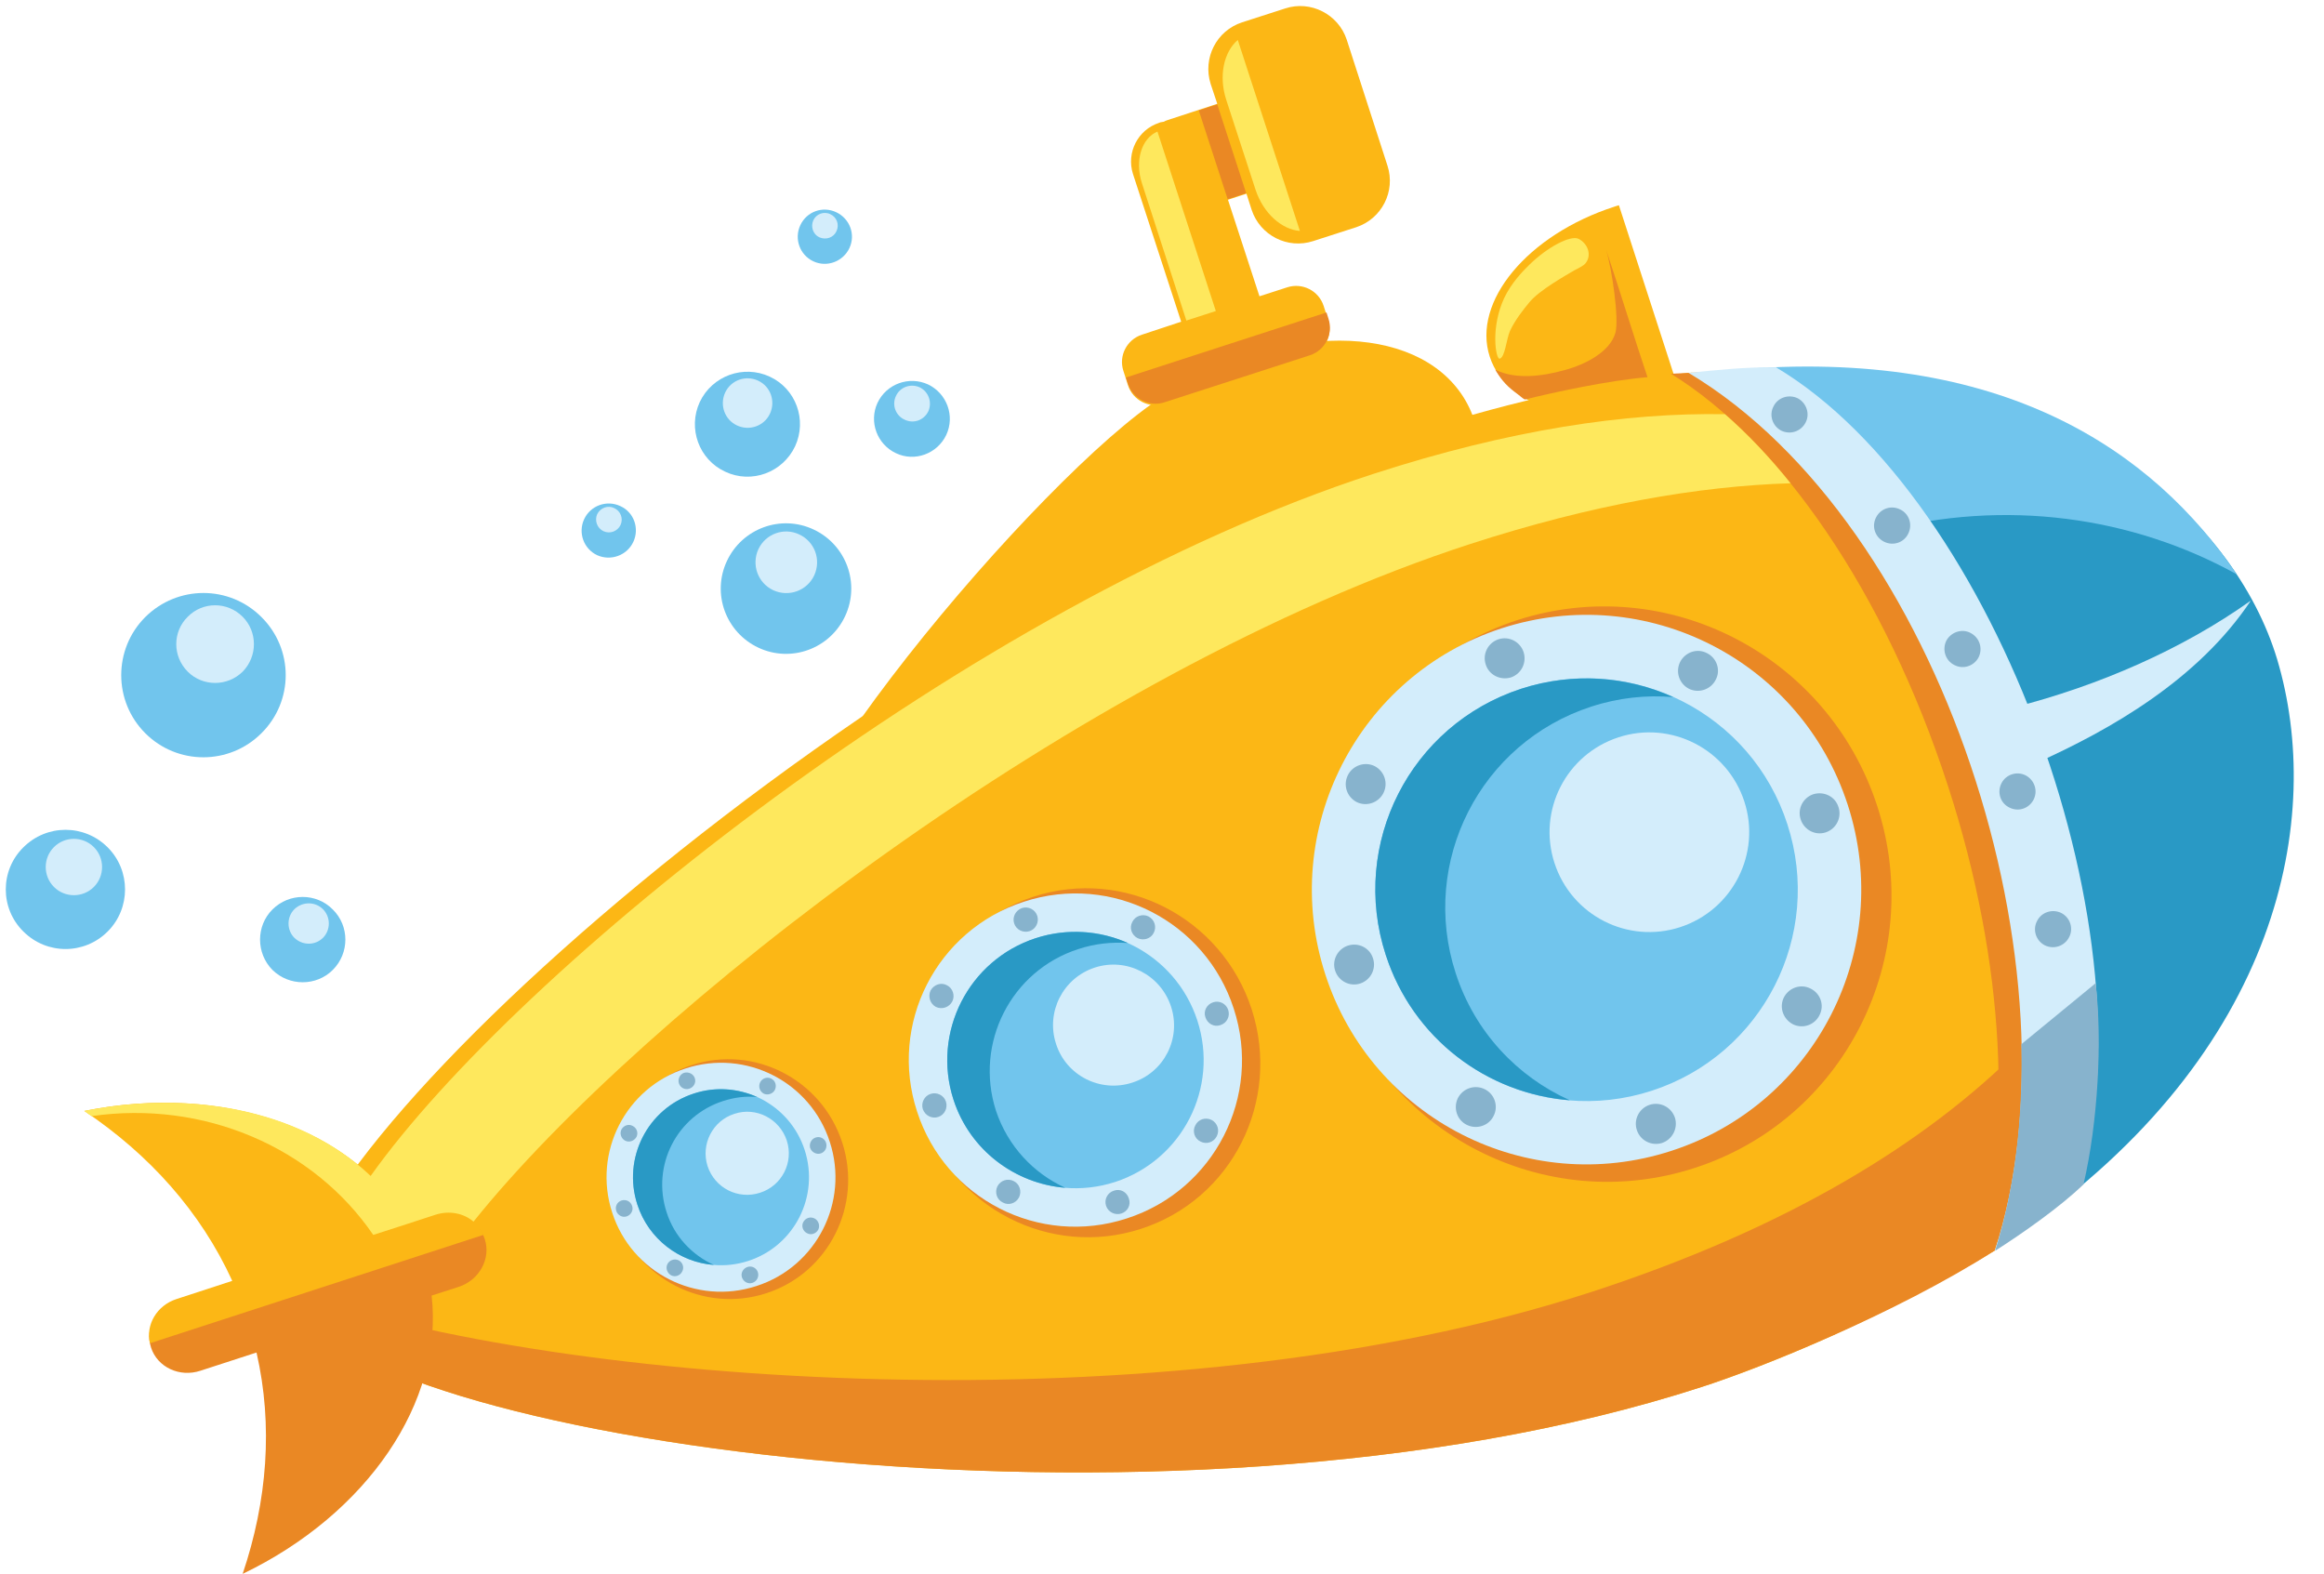 <?xml version="1.0" encoding="UTF-8"?>
<!DOCTYPE svg PUBLIC '-//W3C//DTD SVG 1.0//EN'
          'http://www.w3.org/TR/2001/REC-SVG-20010904/DTD/svg10.dtd'>
<svg height="655.9" preserveAspectRatio="xMidYMid meet" version="1.0" viewBox="20.8 170.8 968.6 655.9" width="968.6" xmlns="http://www.w3.org/2000/svg" xmlns:xlink="http://www.w3.org/1999/xlink" zoomAndPan="magnify"
><g clip-rule="evenodd" fill-rule="evenodd"
  ><g id="change1_1"
    ><path d="M134.337,574.99c-6.867-6.986-6.867-18.306,0-25.172 c6.982-6.982,18.305-6.982,25.168,0c6.986,6.866,6.986,18.186,0,25.172C152.643,581.853,141.32,581.853,134.337,574.99 L134.337,574.99z" fill="#71C5ED"
    /></g
    ><g id="change2_1"
    ><path d="M143.49,561.621c-3.253-3.253-3.253-8.67,0-11.923 c3.369-3.252,8.67-3.252,11.919,0c3.252,3.253,3.252,8.67,0,11.923C152.161,564.873,146.859,564.873,143.49,561.621L143.49,561.621 z" fill="#D3EDFB"
    /></g
    ><g id="change1_2"
    ><path d="M323.044,367.37c-10.957-5.061-15.652-18.064-10.595-29.025 c5.177-10.957,18.184-15.654,29.141-10.597c10.962,5.058,15.658,18.064,10.6,29.023C347.014,367.73,334.007,372.548,323.044,367.37 L323.044,367.37z" fill="#71C5ED"
    /></g
    ><g id="change2_2"
    ><path d="M327.982,348.102c-5.177-2.41-7.342-8.552-4.938-13.729 c2.412-5.18,8.556-7.346,13.733-4.939c5.179,2.41,7.345,8.551,4.938,13.73C339.305,348.341,333.165,350.51,327.982,348.102 L327.982,348.102z" fill="#D3EDFB"
    /></g
    ><g id="change1_3"
    ><path d="M81.348,476.357c-13.367-13.367-13.367-35.045,0-48.413 c13.488-13.369,35.041-13.369,48.41,0c13.492,13.368,13.492,35.046,0,48.413C116.389,489.726,94.716,489.726,81.348,476.357 L81.348,476.357z" fill="#71C5ED"
    /></g
    ><g id="change2_3"
    ><path d="M99.047,450.704c-6.381-6.38-6.381-16.618,0-22.881 c6.265-6.381,16.504-6.381,22.885,0c6.262,6.263,6.262,16.501,0,22.881C115.551,456.97,105.312,456.97,99.047,450.704 L99.047,450.704z" fill="#D3EDFB"
    /></g
    ><g id="change1_4"
    ><path d="M336.895,440.71c-13.61-6.383-19.509-22.52-13.128-36.129 c6.384-13.607,22.521-19.507,36.128-13.125c13.608,6.382,19.514,22.519,13.128,36.127 C366.643,441.192,350.503,447.093,336.895,440.71L336.895,440.71z" fill="#71C5ED"
    /></g
    ><g id="change2_4"
    ><path d="M343.039,416.746c-6.385-3.013-9.153-10.599-6.144-17.103 c3.011-6.382,10.601-9.152,16.979-6.141c6.506,3.01,9.273,10.598,6.266,17.102C357.129,416.987,349.54,419.757,343.039,416.746 L343.039,416.746z" fill="#D3EDFB"
    /></g
    ><g id="change1_5"
    ><path d="M30.523,558.972c-9.753-9.636-9.753-25.409,0-35.044 c9.759-9.755,25.413-9.755,35.167,0c9.634,9.635,9.634,25.408,0,35.044C55.936,568.727,40.282,568.727,30.523,558.972 L30.523,558.972z" fill="#71C5ED"
    /></g
    ><g id="change2_5"
    ><path d="M43.29,540.426c-4.577-4.577-4.577-12.044,0-16.619 c4.576-4.576,12.044-4.576,16.621,0c4.576,4.575,4.576,12.042,0,16.619C55.334,545.002,47.866,545.002,43.29,540.426L43.29,540.426 z" fill="#D3EDFB"
    /></g
    ><g id="change1_6"
    ><path d="M394.219,359.661c-7.944-3.733-11.317-13.126-7.705-20.953 c3.736-7.949,13.128-11.32,21.072-7.707c7.83,3.732,11.323,13.125,7.589,21.072C411.442,359.902,402.049,363.396,394.219,359.661 L394.219,359.661z" fill="#71C5ED"
    /></g
    ><g id="change2_6"
    ><path d="M397.833,345.691c-3.734-1.686-5.418-6.142-3.614-9.874 c1.689-3.733,6.146-5.3,9.879-3.613c3.73,1.805,5.293,6.261,3.609,9.995C405.902,345.933,401.567,347.497,397.833,345.691 L397.833,345.691z" fill="#D3EDFB"
    /></g
    ><g id="change3_1"
    ><path d="M695.531,256.333c-0.721,0.241-1.321,0.362-1.923,0.603 c-36.129,11.684-59.372,39.621-51.908,62.503c7.349,22.761,42.636,31.792,78.643,19.991c0.723-0.121,1.323-0.481,1.926-0.602 L695.531,256.333z" fill="#FCB715"
    /></g
    ><g id="change3_2"
    ><path d="M630.744,336.299c19.748,31.432-4.336,82.133-53.831,113.323 c-49.498,31.312-212.438,134.4-232.189,103.088c-19.749-31.313,111.037-185.34,160.532-216.531 C554.753,304.867,610.87,304.987,630.744,336.299L630.744,336.299z" fill="#FCB715"
    /></g
    ><g id="change3_3"
    ><path d="M730.098,748.77c-225.083,73.099-566.498,19.749-584.321-35.046 c-17.824-54.917,239.892-289.632,464.975-362.854c42.513-13.729,80.806-21.678,115.251-24.809 c45.883,27.58,89.721,89.841,115.976,170.408c24.082,74.305,26.373,146.08,10.233,195.456 C801.873,722.273,754.303,740.94,730.098,748.77L730.098,748.77z" fill="#FCB715"
    /></g
    ><g id="change4_1"
    ><path d="M862.326,608.227c-38.654,38.658-96.222,74.306-178.473,101.042 c-179.079,58.166-430.776,38.414-538.8,0.601c0.121,1.324,0.362,2.649,0.723,3.854c17.823,54.795,359.238,108.145,584.321,35.046 c24.205-7.829,80.446-30.228,122.113-56.844C859.92,668.442,863.413,639.777,862.326,608.227L862.326,608.227z" fill="#EA8824"
    /></g
    ><g id="change3_4"
    ><path d="M556.437,174.322l-17.943,5.78 c-10.716,3.492-16.496,14.933-13.123,25.652l2.768,8.31l-20.957,6.862c-0.481,0.121-0.842,0.36-1.323,0.602 c-0.482,0.12-0.962,0.12-1.443,0.242l-0.601,0.241c-8.792,2.89-13.608,12.403-10.842,21.194l20.114,61.661l-16.38,5.419 c-6.262,2.047-9.755,8.791-7.705,15.054l1.925,6.022c2.046,6.261,8.792,9.754,15.053,7.707l60.698-19.751 c6.261-2.048,9.754-8.792,7.704-15.053l-1.925-6.021c-2.046-6.264-8.791-9.757-15.173-7.707l-11.563,3.732l-13.127-40.224 l7.708-2.529l2.166,6.744c3.493,10.599,14.932,16.498,25.653,13.007l17.942-5.781c10.598-3.493,16.501-14.932,13.007-25.651 l-16.981-52.506C578.597,176.73,567.036,170.829,556.437,174.322L556.437,174.322z" fill="#FCB715"
    /></g
    ><g id="change4_2"
    ><path d="M490.08,328.109l0.846,2.649 c2.046,6.263,8.913,9.756,15.172,7.706l60.7-19.629c6.26-2.047,9.753-8.911,7.703-15.174l-0.842-2.649L490.08,328.109z" fill="#EA8824"
    /></g
    ><g id="change4_3"
    ><path d="M127.712,734.435c6.982,30.471,4.456,61.901-5.78,92.25 c51.902-24.931,83.815-71.775,78.758-115.973l11.204-3.615c8.667-2.768,13.608-11.8,10.957-19.867l0,0 c-2.647-8.19-11.924-12.525-20.596-9.755L94.716,712.399c-8.672,2.888-13.608,11.801-10.962,19.991l0,0 c2.651,8.188,11.924,12.524,20.595,9.633L127.712,734.435z" fill="#EA8824"
    /></g
    ><g id="change4_4"
    ><path d="M540.181 251.275L532.473 253.805 520.433 216.832 528.138 214.305z" fill="#EA8824"
    /></g
    ><g id="change4_5"
    ><path d="M672.65,325.097c9.153-2.406,19.272-7.826,21.438-15.653 c1.563-5.902-1.444-26.375-3.854-34.443c5.417,16.018,11.803,36.972,17.22,52.989c-16.137,1.323-39.5,6.383-50.938,9.272 c-0.481,0.12-1.568-0.963-3.133-2.168c-4.095-3.01-6.385-5.178-9.393-10.236C652.42,329.071,663.499,327.628,672.65,325.097 L672.65,325.097z" fill="#EA8824"
    /></g
    ><g id="change5_1"
    ><path d="M743.224,325.821c51.061,44.196,89.72,99.474,110.797,164.265 c20.59,63.586,22.519,130.303,7.944,194.854C971.919,609.07,989.382,510.8,969.869,445.527 C952.285,387.119,882.079,318.114,743.224,325.821L743.224,325.821z" fill="#2999C5"
    /></g
    ><g id="change1_7"
    ><path d="M953.013,410.121c-34.443-50.941-97.067-95.14-210.149-85.145 c23.122,19.994,43.953,42.995,61.42,67.321C856.668,378.448,909.778,386.157,953.013,410.121L953.013,410.121z" fill="#71C5ED"
    /></g
    ><g id="change2_7"
    ><path d="M958.912,421.082c-21.798,32.755-58.168,53.708-89.72,67.802 c-2.771-6.747-5.904-16.501-8.791-23.365C895.326,456.607,930.368,441.433,958.912,421.082L958.912,421.082z" fill="#D3EDFB"
    /></g
    ><g id="change4_6"
    ><path d="M844.143,694.335l29.386-21.195 c15.413-49.377,10.956-109.11-13.248-183.775c-26.374-81.048-62.863-136.567-108.265-164.507l-34.805,1.688 c45.28,27.817,89.119,90.683,115.493,171.851C856.909,572.942,859.679,644.958,844.143,694.335L844.143,694.335z" fill="#EA8824"
    /></g
    ><g id="change2_8"
    ><path d="M852.211,691.926c11.924-7.71,23.604-16.018,34.443-26.135 c33.117-101.521-33.36-286.862-125.606-341.897c-11.805-0.24-24.69,1.083-36.489,2.289 C830.413,389.409,889.667,577.276,852.211,691.926L852.211,691.926z" fill="#D3EDFB"
    /></g
    ><g id="change6_1"
    ><path d="M863.288,605.939c0.606,32.154-2.767,59.852-10.957,86.106 c11.198-7.105,27.337-18.424,36.851-27.697c6.025-26.014,7.831-59.615,5.058-83.82L863.288,605.939z" fill="#87B3CD"
    /></g
    ><g id="change3_5"
    ><path d="M55.936,633.759c27.097,18.184,48.533,42.028,61.661,70.813 l-23.247,7.587c-8.184,2.648-12.882,10.718-11.077,18.423l138.974-45.158c-3.007-7.226-11.677-11.081-19.868-8.432l-11.442,3.733 C168.657,641.225,113.743,622.077,55.936,633.759L55.936,633.759z" fill="#FCB715"
    /></g
    ><g id="change7_1"
    ><path d="M183.229,667.959c0.481,0.483,0.846,1.086,1.203,1.566 L183.229,667.959z" fill="#FBE467"
    /></g
    ><g id="change7_2"
    ><path d="M178.897,662.66c1.443,1.567,2.886,3.252,4.091,5.058 C181.783,665.912,180.34,664.228,178.897,662.66L178.897,662.66z" fill="#FBE467"
    /></g
    ><g id="change7_3"
    ><path d="M175.764,659.168c1.083,1.084,2.044,2.167,3.008,3.252 C177.809,661.335,176.847,660.252,175.764,659.168L175.764,659.168z" fill="#FBE467"
    /></g
    ><g id="change8_1"
    ><path d="M645.795,320.28c-1.563,0.24-3.854-12.885,1.93-25.288 c2.887-6.144,7.825-11.321,10.477-13.851c7.467-7.345,17.1-12.402,20.47-10.839c3.855,1.928,5.665,6.746,3.014,10.116 c-0.842,1.207-3.369,2.289-4.697,3.011c-3.614,2.168-14.69,8.311-18.786,13.368c-2.411,2.892-6.02,7.468-8.069,11.923 C648.567,312.333,648.086,319.8,645.795,320.28L645.795,320.28z" fill="#FEE85D"
    /></g
    ><g id="change8_2"
    ><path d="M536.688,187.449c-5.781,4.938-8.069,14.932-4.817,24.927 l12.165,37.333c3.248,9.998,10.957,16.739,18.546,17.344L536.688,187.449z" fill="#FEE85D"
    /></g
    ><g id="change8_3"
    ><path d="M527.536,300.412l-24.33-74.789 c-6.622,2.771-9.508,12.165-6.5,21.438l18.546,57.326L527.536,300.412z" fill="#FEE85D"
    /></g
    ><g id="change8_4"
    ><path d="M633.632,397.478c50.583-16.378,94.901-24.087,133.437-25.29 c-8.791-10.96-17.944-20.596-27.338-28.783c-41.305-0.724-89.84,6.503-146.318,24.808 c-168.964,54.916-357.314,207.02-418.133,292.644c-30.345-28.904-77.552-35.527-119.343-27.097c0.962,0.72,1.929,1.443,3.012,2.167 c46.725-6.744,92.367,12.884,117.417,49.497l14.571-4.698l11.442-3.733c5.778-1.806,11.68-0.601,15.774,2.89 C288.364,592.331,470.091,450.585,633.632,397.478L633.632,397.478z" fill="#FEE85D"
    /></g
    ><g id="change4_7"
    ><path d="M405.301,635.926c-12.406-38.177,8.306-79.121,46.124-91.406 c37.816-12.404,78.64,8.672,91.042,46.847c12.405,38.296-8.19,79.241-46.122,91.526 C458.531,695.177,417.707,674.223,405.301,635.926L405.301,635.926z" fill="#EA8824"
    /></g
    ><g id="change2_9"
    ><path d="M403.01,634c-11.924-36.491,8.071-75.632,44.56-87.433 c36.489-11.922,75.631,8.069,87.434,44.559c11.92,36.488-8.071,75.629-44.56,87.432C453.952,690.479,414.815,670.489,403.01,634 L403.01,634z" fill="#D3EDFB"
    /></g
    ><g id="change1_8"
    ><path d="M418.188,629.062c-9.038-28.058,6.26-58.168,34.318-67.319 c28.063-9.153,58.167,6.262,67.321,34.321c9.152,28.063-6.261,58.168-34.319,67.32C457.444,672.416,427.34,657.121,418.188,629.062 L418.188,629.062z" fill="#71C5ED"
    /></g
    ><g id="change5_2"
    ><path d="M435.887,633.637c-9.029-28.058,6.265-58.287,34.323-67.319 c6.867-2.288,13.971-3.011,20.716-2.529c-11.684-5.179-25.291-6.262-38.419-2.046c-28.058,9.151-43.355,39.262-34.318,67.319 c6.861,21.195,25.773,35.046,46.604,36.729C451.545,659.772,440.825,648.45,435.887,633.637L435.887,633.637z" fill="#2999C5"
    /></g
    ><g id="change2_10"
    ><path d="M460.938,605.82c-4.335-13.248,2.892-27.461,16.14-31.794 c13.244-4.335,27.456,3.01,31.792,16.255c4.336,13.248-2.891,27.461-16.138,31.675C479.483,626.291,465.153,619.066,460.938,605.82 L460.938,605.82z" fill="#D3EDFB"
    /></g
    ><g id="change6_2"
    ><path d="M443.476,555.6c-0.844-2.648,0.602-5.42,3.252-6.383 c2.651-0.842,5.539,0.602,6.385,3.252c0.838,2.65-0.607,5.54-3.252,6.382C447.209,559.694,444.318,558.249,443.476,555.6 L443.476,555.6z" fill="#87B3CD"
    /></g
    ><g id="change6_3"
    ><path d="M481.774,673.259c-0.848-2.651,0.601-5.42,3.252-6.262 c2.647-0.965,5.417,0.482,6.26,3.251c0.963,2.65-0.479,5.417-3.132,6.262C485.508,677.354,482.616,675.908,481.774,673.259 L481.774,673.259z" fill="#87B3CD"
    /></g
    ><g id="change6_4"
    ><path d="M411.802,636.287c-2.651,0.844-5.417-0.602-6.381-3.251 c-0.842-2.65,0.603-5.541,3.25-6.383c2.651-0.844,5.543,0.602,6.385,3.25C415.898,632.554,414.455,635.444,411.802,636.287 L411.802,636.287z" fill="#87B3CD"
    /></g
    ><g id="change6_5"
    ><path d="M529.461,597.99c-2.647,0.964-5.418-0.602-6.26-3.252 c-0.963-2.647,0.601-5.419,3.252-6.262c2.646-0.843,5.418,0.604,6.26,3.252C533.556,594.376,532.112,597.148,529.461,597.99 L529.461,597.99z" fill="#87B3CD"
    /></g
    ><g id="change6_6"
    ><path d="M410.84,590.401c-2.41-1.321-3.374-4.333-2.169-6.861 c1.328-2.409,4.339-3.492,6.746-2.17c2.531,1.205,3.493,4.336,2.29,6.746C416.379,590.644,413.367,591.607,410.84,590.401 L410.84,590.401z" fill="#87B3CD"
    /></g
    ><g id="change6_7"
    ><path d="M521.155,646.524c-2.531-1.205-3.493-4.336-2.171-6.747 c1.203-2.525,4.217-3.49,6.742-2.284c2.53,1.323,3.494,4.334,2.17,6.862C526.694,646.766,523.682,647.849,521.155,646.524 L521.155,646.524z" fill="#87B3CD"
    /></g
    ><g id="change6_8"
    ><path d="M445.524,669.766c-1.324,2.53-4.335,3.493-6.745,2.168 c-2.528-1.204-3.489-4.216-2.287-6.743c1.323-2.53,4.333-3.493,6.862-2.168C445.765,664.228,446.728,667.238,445.524,669.766 L445.524,669.766z" fill="#87B3CD"
    /></g
    ><g id="change6_9"
    ><path d="M501.642,559.574c-1.202,2.409-4.215,3.37-6.741,2.168 c-2.53-1.324-3.493-4.337-2.169-6.745c1.206-2.528,4.334-3.491,6.741-2.287C502.004,554.034,502.965,557.045,501.642,559.574 L501.642,559.574z" fill="#87B3CD"
    /></g
    ><g id="change4_8"
    ><path d="M277.523,677.475c-8.546-26.254,5.661-54.436,31.674-62.863 c26.012-8.431,54.076,6.019,62.622,32.273c8.551,26.255-5.658,54.435-31.672,62.864 C314.133,718.179,286.074,703.728,277.523,677.475L277.523,677.475z" fill="#EA8824"
    /></g
    ><g id="change2_11"
    ><path d="M275.959,676.149c-8.188-25.049,5.539-52.023,30.591-60.095 c25.05-8.19,52.025,5.539,60.092,30.589c8.188,25.049-5.539,52.025-30.586,60.093C311.005,714.927,284.03,701.197,275.959,676.149 L275.959,676.149z" fill="#D3EDFB"
    /></g
    ><g id="change1_9"
    ><path d="M286.436,672.775c-6.262-19.266,4.215-39.98,23.482-46.242 c19.272-6.263,39.987,4.212,46.248,23.482c6.262,19.269-4.216,39.982-23.486,46.246 C313.411,702.521,292.701,692.046,286.436,672.775L286.436,672.775z" fill="#71C5ED"
    /></g
    ><g id="change5_3"
    ><path d="M298.601,675.908c-6.265-19.39,4.214-39.982,23.482-46.246 c4.816-1.562,9.633-2.167,14.331-1.684c-8.065-3.613-17.459-4.457-26.496-1.445c-19.267,6.262-29.744,26.977-23.482,46.242 c4.697,14.454,17.583,24.087,31.913,25.17C309.32,693.851,301.853,686.145,298.601,675.908L298.601,675.908z" fill="#2999C5"
    /></g
    ><g id="change2_12"
    ><path d="M315.702,656.759c-2.892-9.032,2.046-18.906,11.198-21.798 c9.032-3.01,18.791,2.05,21.799,11.082c3.011,9.152-2.044,18.906-11.079,21.796C328.464,670.849,318.713,665.912,315.702,656.759 L315.702,656.759z" fill="#D3EDFB"
    /></g
    ><g id="change6_10"
    ><path d="M303.778,622.318c-0.602-1.808,0.36-3.855,2.166-4.457 c1.93-0.483,3.859,0.482,4.457,2.29c0.605,1.805-0.482,3.733-2.288,4.334C306.309,625.087,304.379,624.126,303.778,622.318 L303.778,622.318z" fill="#87B3CD"
    /></g
    ><g id="change6_11"
    ><path d="M330.032,703.126c-0.601-1.807,0.482-3.735,2.291-4.337 c1.804-0.603,3.734,0.362,4.332,2.168c0.604,1.805-0.356,3.854-2.287,4.456C332.564,706.016,330.634,704.932,330.032,703.126 L330.032,703.126z" fill="#87B3CD"
    /></g
    ><g id="change6_12"
    ><path d="M281.979,677.715c-1.805,0.602-3.734-0.482-4.332-2.29 c-0.605-1.803,0.357-3.732,2.166-4.335c1.925-0.601,3.855,0.364,4.456,2.291C284.872,675.186,283.789,677.112,281.979,677.715 L281.979,677.715z" fill="#87B3CD"
    /></g
    ><g id="change6_13"
    ><path d="M362.909,651.46c-1.805,0.603-3.852-0.479-4.456-2.286 c-0.482-1.807,0.481-3.733,2.291-4.337c1.804-0.603,3.732,0.362,4.335,2.17C365.68,648.933,364.716,650.859,362.909,651.46 L362.909,651.46z" fill="#87B3CD"
    /></g
    ><g id="change6_14"
    ><path d="M281.378,646.163c-1.684-0.844-2.411-3.012-1.564-4.695 c0.963-1.69,3.013-2.411,4.697-1.447c1.684,0.842,2.406,2.89,1.563,4.577C285.112,646.284,283.066,647.007,281.378,646.163 L281.378,646.163z" fill="#87B3CD"
    /></g
    ><g id="change6_15"
    ><path d="M357.129,684.697c-1.689-0.842-2.41-2.89-1.564-4.575 c0.963-1.806,3.011-2.407,4.697-1.564c1.684,0.842,2.406,3.012,1.563,4.697C360.862,684.94,358.817,685.662,357.129,684.697 L357.129,684.697z" fill="#87B3CD"
    /></g
    ><g id="change6_16"
    ><path d="M305.105,700.719c-0.846,1.684-2.893,2.407-4.58,1.562 c-1.684-0.961-2.407-3.009-1.564-4.694c0.842-1.686,3.011-2.409,4.697-1.565C305.346,696.862,306.068,699.03,305.105,700.719 L305.105,700.719z" fill="#87B3CD"
    /></g
    ><g id="change6_17"
    ><path d="M343.76,624.968c-0.842,1.686-3.007,2.408-4.695,1.565 c-1.689-0.965-2.287-3.012-1.445-4.698c0.844-1.684,2.894-2.406,4.578-1.564C344,621.112,344.604,623.28,343.76,624.968 L343.76,624.968z" fill="#87B3CD"
    /></g
    ><g id="change4_9"
    ><path d="M577.032,580.167c-20.475-62.985,13.608-130.545,75.991-150.897 c62.502-20.231,129.703,14.452,150.174,77.438c20.475,62.984-13.609,130.545-75.991,150.774 C664.701,677.837,597.503,643.151,577.032,580.167L577.032,580.167z" fill="#EA8824"
    /></g
    ><g id="change2_13"
    ><path d="M573.177,576.915c-19.507-60.093,13.369-124.644,73.462-144.275 c60.216-19.507,124.765,13.369,144.277,73.584c19.508,60.094-13.368,124.644-73.465,144.153 C657.239,670.007,592.687,637.011,573.177,576.915L573.177,576.915z" fill="#D3EDFB"
    /></g
    ><g id="change1_10"
    ><path d="M598.349,568.727c-15.057-46.246,10.236-95.862,56.48-110.915 c46.247-15.054,95.983,10.235,110.915,56.481c15.052,46.245-10.235,95.982-56.482,111.035 C663.018,640.383,613.28,614.972,598.349,568.727L598.349,568.727z" fill="#71C5ED"
    /></g
    ><g id="change5_4"
    ><path d="M627.491,576.313c-15.053-46.364,10.234-95.98,56.482-111.034 c11.438-3.732,23.002-4.938,34.2-3.975c-19.269-8.669-41.668-10.479-63.345-3.492c-46.244,15.053-71.537,64.669-56.48,110.915 c11.319,34.922,42.27,57.927,76.714,60.576C653.264,619.547,635.44,600.881,627.491,576.313L627.491,576.313z" fill="#2999C5"
    /></g
    ><g id="change2_14"
    ><path d="M668.676,530.43c-7.102-21.798,4.818-45.28,26.736-52.388 c21.799-7.103,45.282,4.938,52.388,26.736c7.104,21.798-4.937,45.283-26.734,52.389C699.268,564.27,675.783,552.35,668.676,530.43 L668.676,530.43z" fill="#D3EDFB"
    /></g
    ><g id="change6_18"
    ><path d="M640.017,447.696c-1.443-4.337,0.962-9.033,5.298-10.479 s9.032,0.964,10.476,5.3c1.449,4.455-0.961,9.153-5.298,10.599C646.038,454.438,641.34,452.03,640.017,447.696L640.017,447.696z" fill="#87B3CD"
    /></g
    ><g id="change6_19"
    ><path d="M703.001,641.708c-1.443-4.336,0.962-9.032,5.299-10.479 c4.454-1.445,9.151,0.963,10.6,5.419c1.322,4.335-1.086,9.03-5.424,10.478C709.142,648.45,704.443,646.163,703.001,641.708 L703.001,641.708z" fill="#87B3CD"
    /></g
    ><g id="change6_20"
    ><path d="M587.749,580.648c-4.336,1.445-9.032-0.964-10.477-5.299 c-1.444-4.334,0.964-9.032,5.299-10.477c4.456-1.447,9.152,0.963,10.475,5.301C594.495,574.508,592.083,579.206,587.749,580.648 L587.749,580.648z" fill="#87B3CD"
    /></g
    ><g id="change6_21"
    ><path d="M781.764,517.664c-4.341,1.444-9.037-0.962-10.481-5.419 c-1.443-4.334,0.963-9.032,5.299-10.478c4.455-1.326,9.152,0.965,10.477,5.42C788.505,511.523,786.094,516.22,781.764,517.664 L781.764,517.664z" fill="#87B3CD"
    /></g
    ><g id="change6_22"
    ><path d="M586.184,505.018c-4.095-2.164-5.658-7.102-3.612-11.196 c2.048-4.096,7.107-5.783,11.202-3.735c4.094,2.168,5.658,7.105,3.611,11.2C595.337,505.382,590.279,507.067,586.184,505.018 L586.184,505.018z" fill="#87B3CD"
    /></g
    ><g id="change6_23"
    ><path d="M768.03,597.63c-4.091-2.168-5.778-7.105-3.734-11.2 c2.17-4.096,7.107-5.781,11.204-3.613c4.094,2.048,5.777,6.983,3.611,11.08C777.065,597.99,772.126,599.678,768.03,597.63 L768.03,597.63z" fill="#87B3CD"
    /></g
    ><g id="change6_24"
    ><path d="M643.269,635.926c-2.05,4.095-7.106,5.66-11.201,3.61 c-4.094-2.043-5.659-7.101-3.614-11.196c2.171-4.095,7.107-5.661,11.201-3.613C643.75,626.772,645.435,631.83,643.269,635.926 L643.269,635.926z" fill="#87B3CD"
    /></g
    ><g id="change6_25"
    ><path d="M735.876,454.078c-2.045,4.095-7.103,5.779-11.198,3.733 c-4.095-2.166-5.662-7.107-3.612-11.198c2.166-4.096,7.103-5.783,11.202-3.615C736.357,445.046,738.047,450.104,735.876,454.078 L735.876,454.078z" fill="#87B3CD"
    /></g
    ><g id="change6_26"
    ><path d="M763.213,350.269c-3.729-1.928-5.177-6.503-3.248-10.115 c1.805-3.733,6.381-5.18,10.115-3.373c3.614,1.928,5.177,6.503,3.252,10.115C771.403,350.63,766.947,352.073,763.213,350.269 L763.213,350.269z" fill="#87B3CD"
    /></g
    ><g id="change6_27"
    ><path d="M805.967,396.513c-3.733-1.926-5.178-6.381-3.251-10.114 c1.925-3.735,6.381-5.179,10.114-3.254c3.734,1.809,5.177,6.386,3.252,10.117C814.277,396.993,809.702,398.441,805.967,396.513 L805.967,396.513z" fill="#87B3CD"
    /></g
    ><g id="change6_28"
    ><path d="M835.352,447.938c-3.735-1.809-5.18-6.385-3.371-10.117 c1.926-3.613,6.502-5.181,10.115-3.25c3.734,1.925,5.178,6.381,3.37,10.115C843.54,448.419,838.963,449.862,835.352,447.938 L835.352,447.938z" fill="#87B3CD"
    /></g
    ><g id="change6_29"
    ><path d="M858.235,507.308c-3.733-1.806-5.183-6.383-3.253-10.116 c1.805-3.611,6.381-5.179,10.114-3.251c3.614,1.926,5.179,6.381,3.254,10.115C866.421,507.79,861.965,509.233,858.235,507.308 L858.235,507.308z" fill="#87B3CD"
    /></g
    ><g id="change6_30"
    ><path d="M873.047,564.752c-3.734-1.927-5.178-6.503-3.253-10.115 c1.81-3.733,6.381-5.181,10.115-3.374c3.733,1.929,5.179,6.505,3.252,10.117C881.236,565.116,876.782,566.559,873.047,564.752 L873.047,564.752z" fill="#87B3CD"
    /></g
    ><g id="change1_11"
    ><path d="M269.699,402.173c-5.659-2.648-8.069-9.393-5.418-15.054 c2.648-5.658,9.393-8.069,15.051-5.419c5.661,2.529,8.065,9.273,5.42,14.932C282.104,402.294,275.357,404.701,269.699,402.173 L269.699,402.173z" fill="#71C5ED"
    /></g
    ><g id="change2_15"
    ><path d="M272.346,392.177c-2.647-1.203-3.85-4.457-2.647-7.103 c1.324-2.65,4.457-3.854,7.104-2.531c2.651,1.205,3.853,4.335,2.651,6.987C278.13,392.298,274.998,393.382,272.346,392.177 L272.346,392.177z" fill="#D3EDFB"
    /></g
    ><g id="change1_12"
    ><path d="M359.78,279.696c-5.659-2.647-8.07-9.394-5.42-15.052 c2.647-5.66,9.27-8.07,14.934-5.419c5.658,2.646,8.185,9.272,5.537,14.932C372.186,279.816,365.438,282.348,359.78,279.696 L359.78,279.696z" fill="#71C5ED"
    /></g
    ><g id="change2_16"
    ><path d="M362.306,269.701c-2.651-1.203-3.73-4.456-2.526-7.105 c1.202-2.649,4.457-3.854,7.104-2.528c2.651,1.203,3.854,4.336,2.53,7.105C368.211,269.821,365.078,270.904,362.306,269.701 L362.306,269.701z" fill="#D3EDFB"
    /></g
  ></g
></svg
>
